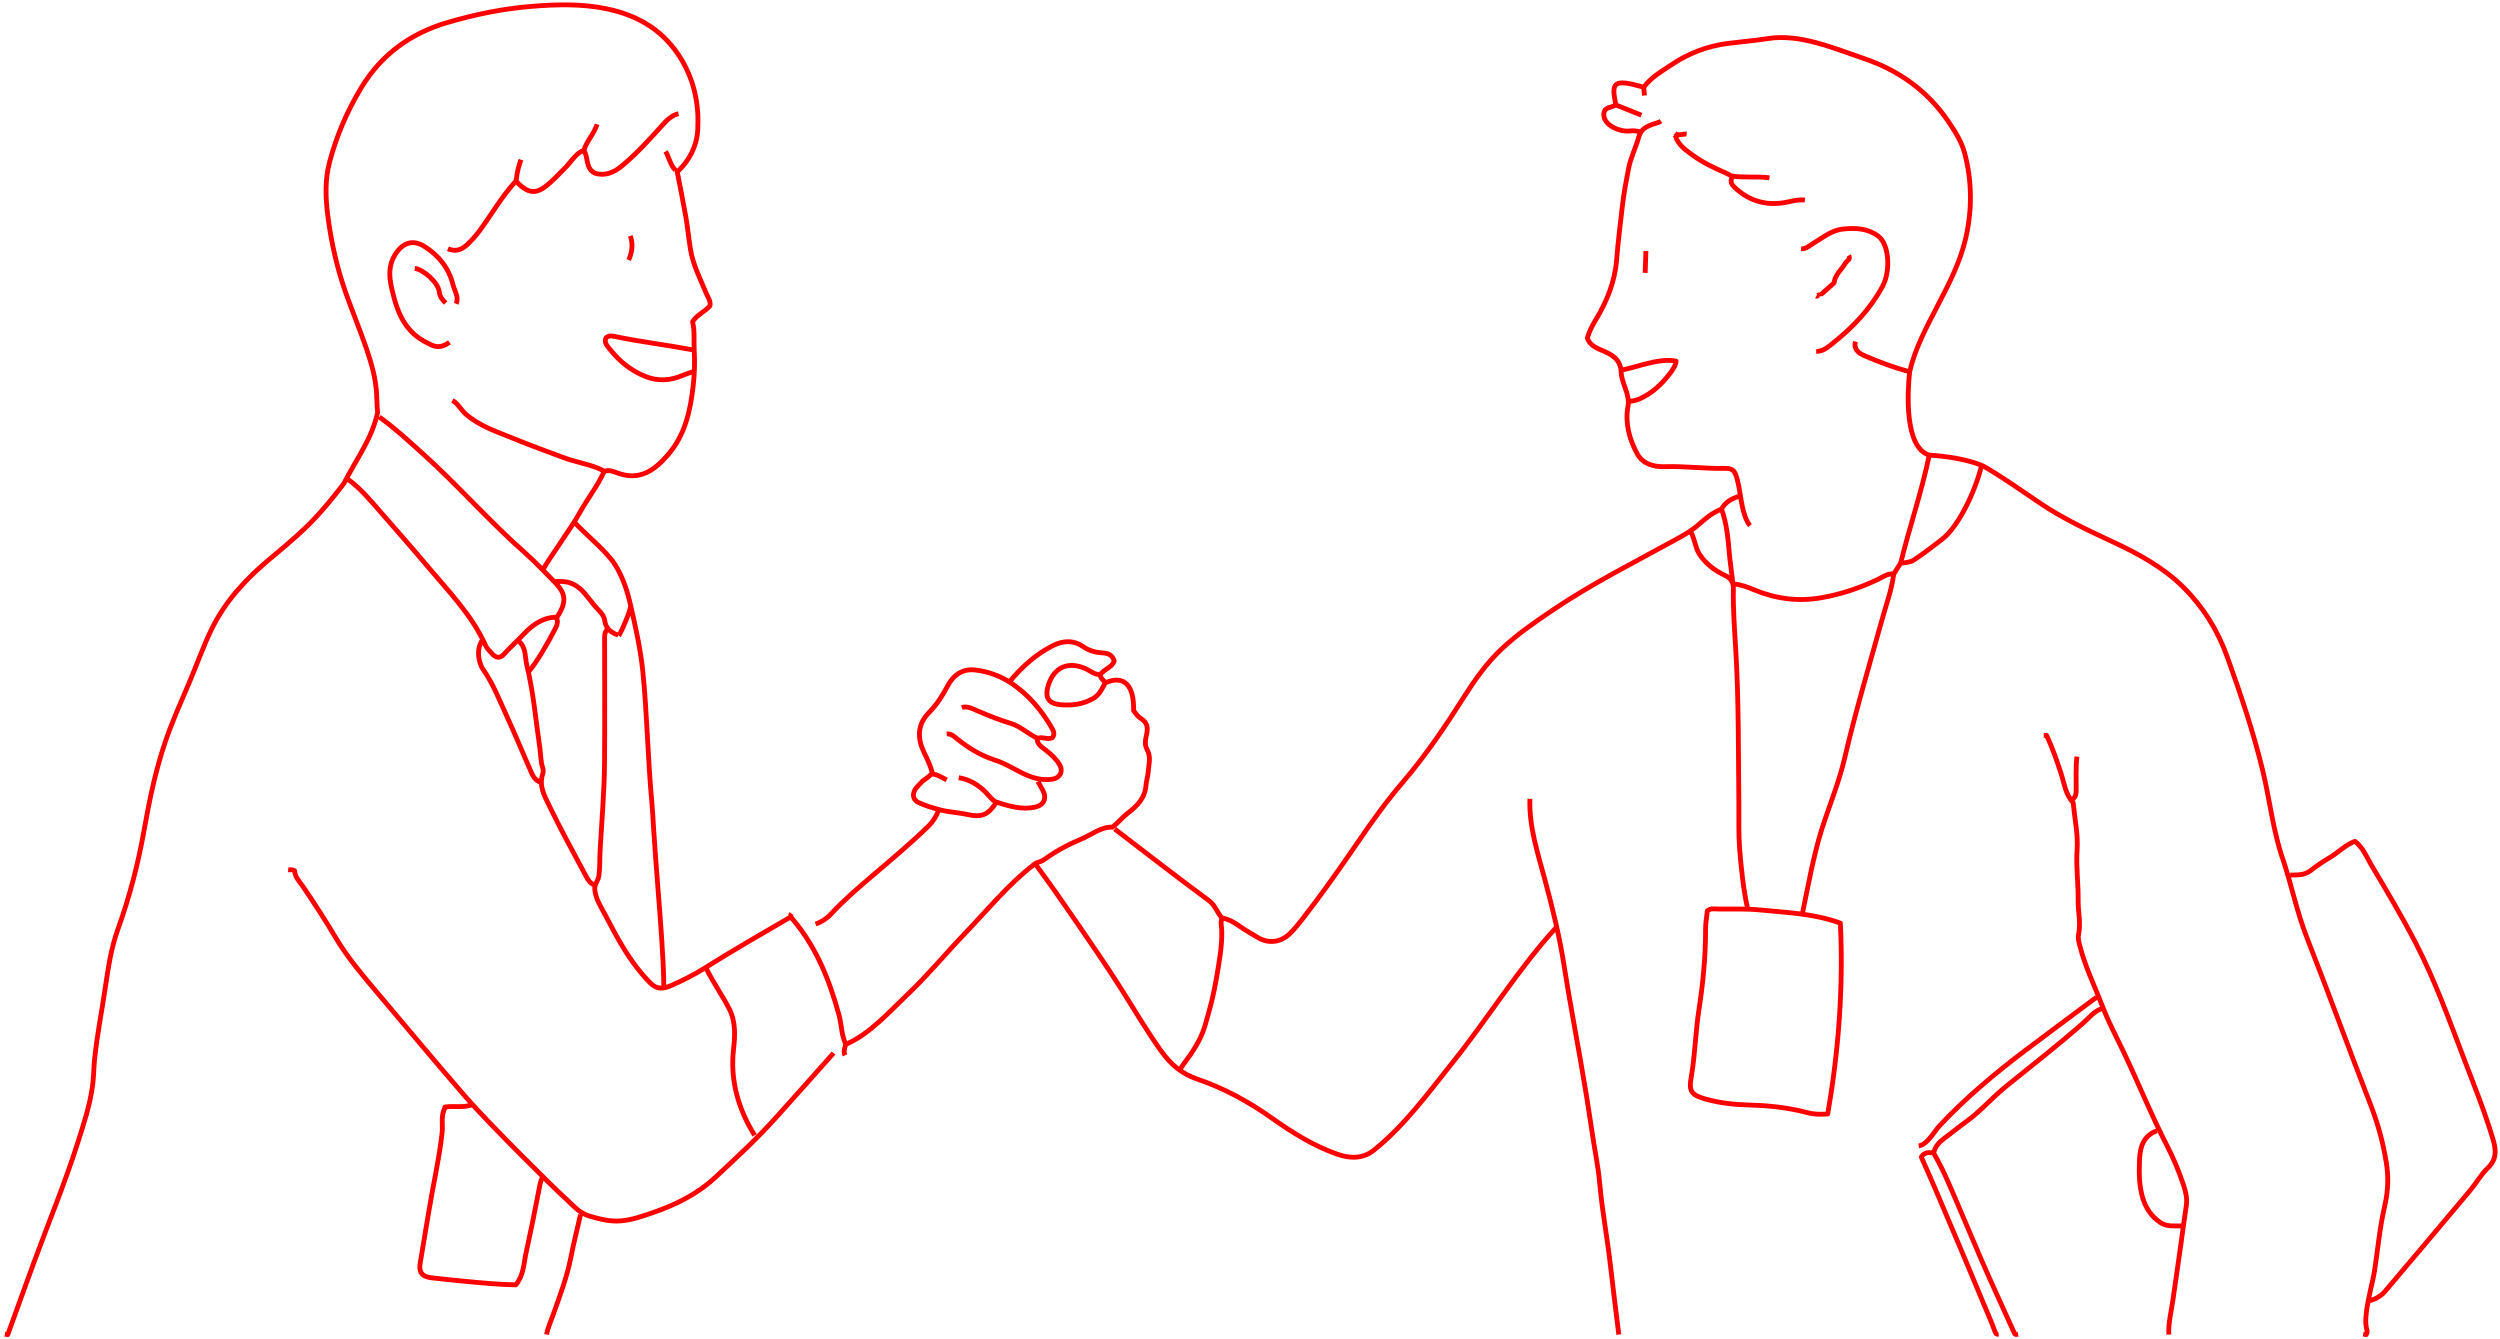 <?xml version="1.0" encoding="UTF-8"?>
<svg xmlns="http://www.w3.org/2000/svg" width="517" height="277" viewBox="0 0 517 277" fill="none">
  <path d="M93.56 82.801C94.757 83.475 95.312 84.762 96.329 85.649C99.266 88.198 102.877 89.31 106.344 90.741C109.731 92.134 113.186 93.371 116.622 94.658C118.917 95.52 121.355 95.908 123.65 96.807C124.112 96.988 124.492 97.213 125.003 97.476C125.864 97.107 126.8 97.476 127.673 97.8C132.244 99.506 135.318 97.32 138.137 94.052C141.686 89.948 142.765 84.944 143.345 79.827C143.619 77.428 143.719 74.973 143.563 72.493C143.438 70.543 143.725 68.538 143.22 66.551C144.08 65.114 145.727 64.527 146.812 63.24C147.024 62.284 146.394 61.491 146.045 60.654C144.823 57.68 143.32 54.812 142.796 51.595C142.434 49.365 142.222 47.116 141.835 44.892C141.293 41.755 140.644 38.638 140.052 35.558C142.584 33.19 144.118 30.229 144.299 26.787C144.567 21.714 143.65 16.922 140.975 12.399C137.401 6.364 132.088 3.216 125.49 1.829C120.276 0.735 115.025 0.898 109.749 1.329C103.906 1.81 98.218 2.997 92.612 4.628C84.916 6.87 78.861 11.256 74.676 18.191C71.776 22.995 69.594 28.086 68.159 33.496C67.193 37.151 67.305 40.825 67.785 44.579C68.49 50.133 69.718 55.537 71.589 60.797C72.93 64.565 74.464 68.263 75.761 72.049C76.815 75.123 77.719 78.234 77.888 81.557C77.963 82.994 77.975 84.487 78.1 85.268C76.934 90.735 73.828 94.683 71.146 99.931C70.067 101.38 68.303 103.611 66.432 105.747C63.332 109.277 59.771 112.301 56.16 115.281C51.171 119.41 46.75 124.052 43.85 129.937C42.054 133.579 40.725 137.421 39.135 141.157C37.414 145.193 35.618 149.197 34.202 153.346C32.157 159.337 30.885 165.516 29.787 171.744C28.558 178.704 26.769 185.532 24.374 192.192C22.958 196.128 22.366 200.263 21.755 204.368C21.019 209.31 20.052 214.214 19.547 219.187C19.372 220.898 19.391 222.623 19.166 224.334C18.63 228.464 17.32 232.406 16.073 236.336C13.385 244.788 9.974 252.991 6.925 261.319C5.135 266.198 3.382 271.096 1.605 276C1.412 275.969 1.206 275.937 1 275.906M394.912 76.873C391.707 76.036 388.607 74.868 385.577 73.562C384.41 73.062 383.294 72.269 383.693 70.632M394.912 76.873C394.475 80.975 393.778 92.567 398.972 94.122M394.912 76.873C397.077 67.493 404.304 59.107 406.55 49.083C407.853 43.285 407.828 37.413 406.275 31.622C405.645 29.273 404.33 27.217 402.995 25.237C398.673 18.827 392.736 14.554 385.421 12.086C379.256 10.013 372.241 6.921 365.614 7.975C362.889 8.413 360.114 8.625 357.37 8.975C353.123 9.518 349.231 10.993 345.695 13.373C343.637 14.754 341.43 15.966 339.921 18.059M339.921 18.059C339.971 18.615 340.027 19.189 340.077 19.758M339.921 18.059C333.404 16.11 333.254 17.222 334.146 21.634M359.702 102.616C358.118 103.104 356.734 103.853 356.004 105.29M356.004 105.29C354.14 105.996 352.693 107.239 351.333 108.439C349.924 109.682 348.34 110.6 346.75 111.475C338.048 116.267 329.114 120.712 320.887 126.312C317.258 128.78 313.647 131.248 310.454 134.284C307.442 137.145 305.053 140.5 302.846 143.98C298.929 150.165 294.857 156.206 290.08 161.779C286.7 165.727 283.669 169.969 280.738 174.261C277.058 179.646 273.304 184.981 269.294 190.123C268.49 191.154 267.648 192.203 266.687 193.122C264.848 194.883 262.334 195.208 260.139 193.89C258.78 193.072 257.383 192.297 256.104 191.372C255.088 190.641 254.027 190.098 252.818 189.836M356.004 105.29C357.102 108.208 357.382 111.588 357.644 114.637C357.781 116.236 358.187 118.929 358.343 120.714C360.191 120.936 361.424 121.422 362.808 121.997C367.242 123.846 371.838 124.427 376.522 123.633C380.631 122.94 384.598 121.609 388.383 119.804C389.294 119.373 390.491 118.468 391.614 118.724M316.384 165.197C316.191 170.995 318 176.405 319.478 181.902C321.043 187.719 322.49 193.56 323.425 199.526C324.454 206.098 325.677 212.639 326.83 219.193C327.735 224.328 328.57 229.482 329.325 234.643C329.824 238.029 330.529 241.39 330.828 244.788C331.314 250.329 332.367 255.807 332.992 261.331C333.54 266.223 334.187 271.106 334.769 275.994M489.935 268.975C490.964 268.881 492.486 267.916 493.066 267.235C499.01 260.232 504.934 253.21 510.834 246.175C512.094 244.669 513.066 242.889 514.47 241.546C516.378 239.715 516.203 237.791 515.542 235.567C513.883 229.988 511.707 224.603 509.636 219.174C506.506 210.952 503.537 202.675 499.477 194.841C496.665 189.418 493.54 184.183 490.422 178.935C489.412 177.242 488.713 175.299 487.005 173.987C484.972 174.737 483.525 176.342 481.729 177.385C480.376 178.173 479.072 179.072 477.837 180.034C476.546 181.034 475.087 180.946 473.615 180.953M488.713 275.9C488.919 275.931 489.125 275.963 489.318 275.994C489.543 275.688 489.568 275.332 489.474 275.044C488.568 272.16 490.585 265.865 491.046 262.874C491.738 258.358 492.137 253.766 493.172 249.324C493.877 246.3 493.965 243.351 493.491 240.415C492.829 236.298 491.732 232.294 490.198 228.358C485.741 216.899 481.558 205.336 477.064 193.891C475.037 188.725 473.933 183.252 472.2 177.985C470.09 172.116 469.393 165.36 467.915 159.281C465.982 151.322 463.369 143.55 460.588 135.828C458.579 130.256 455.586 125.458 451.445 121.372C447.254 117.236 442.103 114.462 436.815 112.007C431.744 109.652 426.687 107.265 422.041 104.154C418.368 101.693 414.769 99.113 410.959 96.851C408.012 95.005 401.74 94.262 398.972 94.122M118.738 107.946C120.789 110.22 125.428 114.007 127.105 116.637C128.82 119.317 129.75 122.266 130.429 125.258M130.429 125.258C131.458 129.787 132.487 134.348 132.949 138.977C133.834 147.9 133.962 156.889 134.795 165.816C134.969 167.671 135.044 169.558 135.169 171.426C135.456 175.693 135.761 179.96 136.104 184.221C136.51 189.312 137.297 199.186 137.272 204.297M130.429 125.258C130.423 126.22 128.552 130.618 127.953 131.461M321.922 191.693C314.01 200.298 307.829 210.465 300.469 219.636C295.371 225.991 290.506 232.745 284.099 237.872C281.817 239.69 279.129 239.602 276.497 238.671C271.57 236.935 267.174 234.173 262.952 231.174C258.2 227.801 253.111 225.04 247.635 223.172C244.324 222.041 242.11 220.117 240.127 217.349C237.077 213.095 234.452 208.578 231.651 204.173C228.733 199.582 225.633 195.121 222.565 190.629C220.083 186.993 216.703 182.145 214.065 178.622M97.695 228.407C96.067 229.176 93.816 228.632 91.995 228.938C92.031 228.938 92.183 228.853 92.082 229.013C91.078 230.681 91.627 232.556 91.427 234.324C90.822 239.684 89.587 244.925 88.733 250.236C88.141 253.934 87.454 257.62 86.881 261.318C86.538 263.517 87.754 264.08 89.363 264.267C91.539 264.517 93.722 264.736 95.898 264.948C99.478 265.298 103.058 265.635 106.662 265.71C108.309 263.749 108.309 261.262 108.814 258.969C109.818 254.409 110.729 249.823 111.614 245.238C111.733 244.625 111.926 243.77 112.313 243.376M398.972 94.122C397.401 101.719 394.888 108.991 393.054 116.444M393.054 116.444C393.99 116.406 395.062 116.287 395.867 115.756C397.862 114.444 399.74 112.982 401.623 111.526C405.29 108.69 408.743 100.827 409.784 96.241M393.054 116.444L391.614 118.724M391.614 118.724C391.202 122.029 390.023 125.165 389.138 128.37C386.537 137.772 383.725 147.112 381.517 156.614C380.32 161.743 378.299 166.604 376.709 171.602C375.112 176.606 373.769 183.901 372.715 189.049M349.73 110.108C350.497 111.545 350.566 113.257 351.458 114.625C352.761 116.618 354.601 117.999 356.746 119.005C357.875 119.529 358.486 120.385 358.461 121.66C358.38 125.933 358.704 130.194 358.96 134.454C359.584 145.006 359.478 155.57 359.596 166.135C359.634 169.202 359.515 172.282 359.74 175.337C360.008 178.967 360.586 184.476 361.44 188.019M448.514 275.987C448.389 273.551 449.032 271.196 449.362 268.815C449.874 265.067 450.478 261.319 450.971 257.564C451.333 254.809 451.732 252.054 452.131 249.305C452.362 247.737 451.981 246.369 451.501 244.926C450.591 242.189 449.481 239.534 448.171 236.991C444.891 230.607 442.215 223.953 439.135 217.487C437.694 214.463 436.091 211.477 434.906 208.385C433.285 204.149 431.252 200.057 430.117 195.634C429.917 194.853 429.68 194.06 429.842 193.291C430.354 190.886 429.73 188.506 429.761 186.107C429.811 182.677 429.3 179.285 429.543 175.799C429.774 172.562 429.038 169.251 428.726 165.978C427.123 164.266 426.899 161.998 426.207 159.899C425.34 157.256 424.429 154.626 423.244 152.09H422.646M125.503 130.243C124.954 130.886 125.035 131.661 125.035 132.429C125.035 140.907 125.091 149.385 125.016 157.862C124.96 163.803 124.449 169.726 124.112 175.655C124.006 177.473 124.093 179.297 123.85 181.121C123.713 182.139 122.896 182.852 122.995 183.926C123.176 185.982 124.349 187.643 125.247 189.361C127.224 193.147 129.219 196.939 131.882 200.326C132.705 201.375 133.566 202.362 134.514 203.312C135.811 204.617 137.14 204.517 138.599 203.893C141.1 202.824 143.594 201.55 145.821 200.144C151.588 196.523 157.488 193.123 163.376 189.705M59.597 179.866C60.015 179.909 60.458 179.741 60.931 180.09C60.994 181.421 62.004 182.371 62.727 183.439C65.054 186.869 67.299 190.342 69.413 193.903C71.932 198.139 75.132 201.862 78.293 205.605C84.355 212.795 90.373 220.024 96.541 227.12C100.975 232.231 115.069 246.194 116.479 247.406C118.225 248.911 119.597 250.854 122.054 251.541C124.18 252.135 126.207 252.672 128.465 252.472C130.71 252.272 132.768 251.541 134.838 250.835C139.64 249.205 144.168 246.975 147.91 243.495C152.244 239.472 156.591 235.442 160.551 231.031C164.517 226.627 168.446 222.191 172.394 217.768M78.449 86.236C81.543 88.454 84.343 91.041 87.168 93.577C94.558 100.206 101.1 107.727 108.546 114.3C110.679 116.186 112.6 118.254 114.595 120.26M114.595 120.26C116.952 122.621 117.352 124.314 115.194 127.631C112.331 127.606 110.061 129.262 108.315 131.13C107.012 132.523 105.571 133.798 104.286 135.222C103.376 136.234 102.547 136.115 101.661 135.084C101.231 134.578 100.694 134.104 100.432 133.516C97.67 127.325 92.992 122.54 88.714 117.461C85.39 113.512 81.985 109.639 78.593 105.753C76.56 103.429 74.576 101.036 72.057 99.193M114.595 120.26C115.524 120.391 118.113 119.535 120.819 122.608C121.892 123.826 122.802 125.182 123.95 126.344C124.511 126.913 124.948 127.512 125.06 128.368C125.266 129.993 126.382 130.848 127.847 131.336M343.494 25.062C342.964 25.393 342.353 25.487 341.785 25.699C340.494 26.18 339.372 26.655 338.904 28.317C338.287 30.522 337.226 32.596 336.777 34.889C336.285 37.426 335.817 39.962 335.511 42.536C335.062 46.278 334.626 50.02 334.314 53.775C333.94 58.336 332.269 62.409 329.93 66.257C329.238 67.4 328.645 68.581 328.252 69.918C328.695 71.199 329.799 71.842 331.021 72.348C333.004 73.167 334.938 74.048 335.231 76.559M335.231 76.559C338.737 75.908 343.088 73.975 346.612 74.679C346.606 75.454 345.926 76.442 345.502 77.011C343.768 79.347 341.729 81.328 338.991 82.521C338.355 82.802 337.401 83 336.74 83M335.231 76.559C335.231 79.343 337.147 81.371 336.665 84.05C336.029 87.537 336.958 90.841 338.573 93.84C339.696 95.92 341.966 96.583 344.273 96.508C348.439 96.376 352.574 96.951 356.74 96.858C358.661 96.814 358.966 97.688 359.521 100.275C360.079 102.857 360.239 106.553 361.885 108.696M375.592 72.661C377.077 72.699 378.149 71.68 379.135 70.893C383.219 67.645 386.787 63.884 389.3 59.242C391.002 56.093 390.747 50.514 388.364 48.79C386.188 47.209 383.756 47.103 381.193 47.359C378.717 47.603 376.946 49.165 374.956 50.346C374.177 50.808 373.491 51.526 372.468 51.445M94.34 62.828C94.945 61.397 94.015 60.204 93.697 58.929C92.83 55.475 90.779 52.851 87.791 50.977C85.372 49.459 83.257 50.158 81.698 52.67C80.358 54.837 80.439 57.087 80.956 59.392C81.779 63.047 82.79 66.62 85.771 69.231C86.844 70.168 88.085 70.818 89.363 71.399C90.666 71.993 91.851 71.58 92.943 70.787M175.057 215.905C179.896 213.814 184.02 209.123 187.785 205.553C191.913 201.636 195.543 197.207 199.491 193.096C204.18 188.217 208.452 182.926 213.853 178.765L214.321 178.452C214.838 178.246 215.431 178.134 215.867 177.815C218.256 176.072 220.862 174.66 223.55 173.542C225.77 172.617 227.766 170.937 230.036 171.062C231.302 170.081 232.138 168.988 233.192 168.182C235.2 166.645 236.84 165.027 237.008 162.234C237.052 161.547 237.376 160.566 237.42 159.879C237.52 158.298 238.106 156.624 237.233 155.044C236.715 154.113 236.828 153.088 237.071 152.089C237.395 150.72 237.414 149.502 235.992 148.628C235.356 148.234 234.851 147.591 234.42 146.916C234.57 141.824 232.524 139.463 228.558 141.218C227.885 142.48 227.367 143.717 226.02 144.473C223.943 145.641 221.81 145.929 219.453 145.748C217.283 145.579 215.836 144.711 216.815 141.643C218.025 137.876 220.993 136.683 224.611 138.332C225.54 138.757 226.313 139.538 227.535 139.494C227.535 140.262 228.09 140.581 228.496 141.018M417.351 275.906C417.045 275.968 416.759 276.093 416.565 275.675C414.339 270.727 412.056 265.81 409.886 260.843C408.14 256.851 406.5 252.816 404.766 248.817C403.257 245.331 401.848 241.808 399.833 238.384C398.991 238.415 398.031 238.116 397.32 239.271C398.268 241.427 399.266 243.632 400.214 245.862C403.5 253.609 406.805 261.343 410.005 269.121C410.84 271.152 411.763 273.138 412.499 275.206C412.674 275.687 412.761 275.981 413.31 275.9M433.559 206.235C428.676 209.877 423.774 213.495 418.916 217.162C412.611 221.922 406.568 226.983 401.143 232.755C399.98 233.992 398.589 236.731 396.784 236.972M434.651 208.572C433.029 209.141 432 210.515 430.79 211.577C425.621 216.113 420.214 220.342 414.863 224.653C412.05 226.914 409.699 229.707 406.762 231.837C405.172 232.987 403.656 234.249 402.072 235.411C401.018 236.179 400.201 237.085 399.896 238.384M146.076 200.308C147.498 203.226 149.419 205.868 150.866 208.755C152.15 211.329 152.013 214.184 151.695 217.001C150.965 223.461 152.687 229.327 156.048 234.787M230.529 171.438C237.006 176.408 243.457 181.407 250.011 186.25C251.283 187.194 251.701 188.705 252.705 189.849C252.35 190.736 252.643 191.617 252.662 192.504C252.73 195.784 252.106 198.97 251.583 202.181C251.034 205.573 250.148 208.878 249.182 212.152C248.327 215.038 246.643 217.556 244.841 219.955C244.467 220.455 244.136 220.948 243.924 221.529M198.898 146.311C200.095 145.955 201.18 146.599 202.141 147.005C204.405 147.961 206.662 148.898 209.026 149.597C211.084 150.203 212.587 151.809 214.639 152.702C215.505 152.277 216.584 153.027 217.619 152.565C218.137 151.934 217.944 151.303 217.595 150.684C215.468 146.911 212.662 143.631 209.113 141.263C206.937 139.808 204.261 138.827 201.542 138.54C198.979 138.277 197.096 139.695 195.992 141.813C194.913 143.881 193.691 145.749 192.063 147.417C189.662 149.878 189.693 152.727 191.121 155.663C191.789 157.032 192.431 158.406 192.824 159.88M107.43 132.736C108.845 134.061 108.546 135.954 108.945 137.584C110.328 143.209 110.81 149.021 111.645 154.74C111.845 156.095 111.789 157.482 112.238 158.807C112.363 159.181 112.369 159.669 112.238 160.044C111.402 162.486 112.606 164.598 113.56 166.578C115.93 171.501 118.58 176.287 121.15 181.11C121.549 181.853 121.979 182.64 122.852 182.99M99.84 132.266C98.199 134.485 99.241 137.472 99.84 138.328C102.023 141.439 103.345 144.956 104.916 148.355C106.675 152.159 108.24 156.051 109.943 159.881C110.305 160.699 110.847 161.462 111.795 161.761M163.681 188.912C163.295 189.449 163.65 189.768 163.987 190.168C168.87 195.947 171.564 202.775 173.522 209.972C174.046 211.89 173.965 213.939 174.888 215.901C174.801 216.582 174.333 217.388 174.745 218.25M194.065 167.689C193.585 168.857 192.936 169.926 192.032 170.806C188.365 174.386 184.442 177.672 180.538 180.996C177.52 183.563 174.495 186.162 171.789 189.08C170.903 190.036 169.856 190.66 168.664 191.098M227.567 139.446C228.377 138.384 229.93 138.066 230.417 136.679C230.036 135.567 229.35 135.105 228.196 135.042C226.7 134.961 225.284 134.617 223.962 133.705C222.004 132.349 219.865 132.449 217.751 133.511C214.233 135.279 211.396 137.878 208.87 140.846M120.052 251.174C119.378 254.141 118.624 257.09 118.044 260.07C117.258 264.106 115.786 267.917 114.439 271.771C113.953 273.171 113.298 274.514 113.036 275.982M446.026 233.856C443.325 234.843 442.583 237.099 442.465 239.629C442.346 242.296 442.321 244.976 443.07 247.582C443.699 249.774 444.928 251.611 446.824 252.861C448.109 253.71 449.686 253.51 451.171 253.517M140.308 23.508C138.655 23.895 137.632 25.17 136.578 26.332C134.059 29.118 131.533 31.879 128.633 34.291C126.912 35.721 125.085 36.446 123.07 35.828C120.981 34.816 121.742 32.56 120.744 31.13C121.299 29.174 122.865 27.681 123.482 25.695M143.27 72.348C137.882 71.342 132.431 70.692 127.062 69.568C126.525 69.455 125.845 69.318 125.29 69.912C124.916 70.867 125.534 71.48 126.114 72.21C128.134 74.778 130.635 76.759 133.635 77.914C136.054 78.851 138.636 78.72 141.093 77.665C141.804 77.358 142.546 77.14 143.27 76.877M214.476 152.865C214.558 154.083 215.568 154.564 216.354 155.195C217.433 156.057 218.455 156.969 219.141 158.175C219.946 159.606 219.135 160.93 217.595 161.142C212.942 161.786 209.914 158.526 205.764 157.188C202.827 156.244 200.195 154.658 197.813 152.696C197.202 152.19 196.622 151.715 195.78 151.771M124.879 97.625C123.513 100.611 121.461 103.185 119.877 106.04C118.131 109.201 114.059 114.741 112.238 117.859M107.741 33.021C107.317 34.24 106.943 35.477 106.825 36.77C106.793 37.132 106.65 37.488 106.475 37.688C103.731 40.712 101.705 44.248 99.316 47.528C98.493 48.658 97.564 49.708 96.528 50.664C95.375 51.726 94.109 52.082 92.631 51.438M358.143 36.77C357.806 37.52 358.062 38.107 358.611 38.644C361.835 41.774 365.689 42.705 369.973 41.712C371.083 41.456 372.137 41.25 373.26 41.368M120.52 31.153C118.954 31.909 118.125 33.44 116.965 34.614C115.643 35.951 114.383 37.332 112.893 38.5C110.629 40.275 109.12 39.712 107.423 38.182C107.18 37.957 107.018 37.619 106.65 37.551M214.632 161.605C214.975 162.242 215.362 162.866 215.686 163.497C216.528 165.147 215.83 166.54 214.009 166.927C211.24 167.514 208.627 166.684 206.089 165.884C205.303 165.634 204.561 164.566 203.837 163.835C202.322 162.304 200.476 161.18 198.268 160.83M346.456 28.03C346.993 29.967 348.558 30.991 350.042 32.085C352.081 33.59 354.358 34.659 356.665 35.671C357.214 35.914 357.732 36.177 357.956 36.364C360.731 36.833 363.338 36.414 365.932 36.77M205.908 166.128C204.349 168.489 202.989 169.089 200.145 168.452C198.287 168.033 196.372 167.977 194.539 167.508C192.949 167.102 191.352 166.628 189.88 165.928C188.664 165.353 188.602 163.891 189.556 162.854C190.105 162.261 190.623 161.598 191.29 161.167C191.807 160.836 192.225 160.43 192.649 160.049C193.84 160.118 194.776 160.799 195.786 161.286M339.447 23.82C337.694 23.113 335.936 22.414 334.14 21.695C333.266 22.345 331.695 22.014 331.664 23.663C331.627 25.997 335.156 27.349 337.108 27.081C337.819 26.987 338.468 27.099 339.135 27.256M115.063 127.743C115.599 128.793 114.957 129.73 114.551 130.53C113.448 132.71 110.947 137.084 109.269 138.977M429.506 156.457C429.25 158.744 429.362 161.036 429.356 163.323C429.356 164.035 429.306 164.697 428.726 165.197M85.771 55.494C87.554 55.732 90.617 58.406 90.835 60.342C90.96 61.454 91.527 62.01 92.157 62.672M382.297 52.838C382.833 53.657 381.91 53.913 381.648 54.387C380.893 55.749 379.478 56.736 379.284 58.505C378.405 59.292 377.47 60.123 376.534 60.953M130.336 48.783C130.99 50.495 130.691 52.144 130.024 53.775M340.376 51.908C340.326 53.413 340.27 54.925 340.22 56.431M137.657 31.31C138.368 32.591 138.618 34.115 139.684 35.209M348.795 27.718C347.99 27.643 347.142 28.224 346.381 27.561M376.528 61.265C376.216 60.484 375.904 61.422 375.592 61.265M364.055 188.187C361.168 187.893 358.243 188.012 355.337 187.987C354.607 187.987 353.821 187.756 353.079 188.356C352.954 189.586 352.705 190.886 352.711 192.191C352.73 197.802 352.175 203.349 351.327 208.897C350.631 213.449 350.54 218.095 349.768 222.628C349.288 225.259 349.462 226.302 352.231 227.145C355.38 228.101 358.63 228.445 361.891 228.526C365.907 228.626 369.849 229.07 373.74 230.094C374.994 230.425 376.316 230.506 377.975 230.369C380.22 217.337 381.23 204.205 380.588 190.904C375.054 188.898 369.838 188.761 364.055 188.187Z" stroke="#FF0000" stroke-linejoin="round"></path>
</svg>
